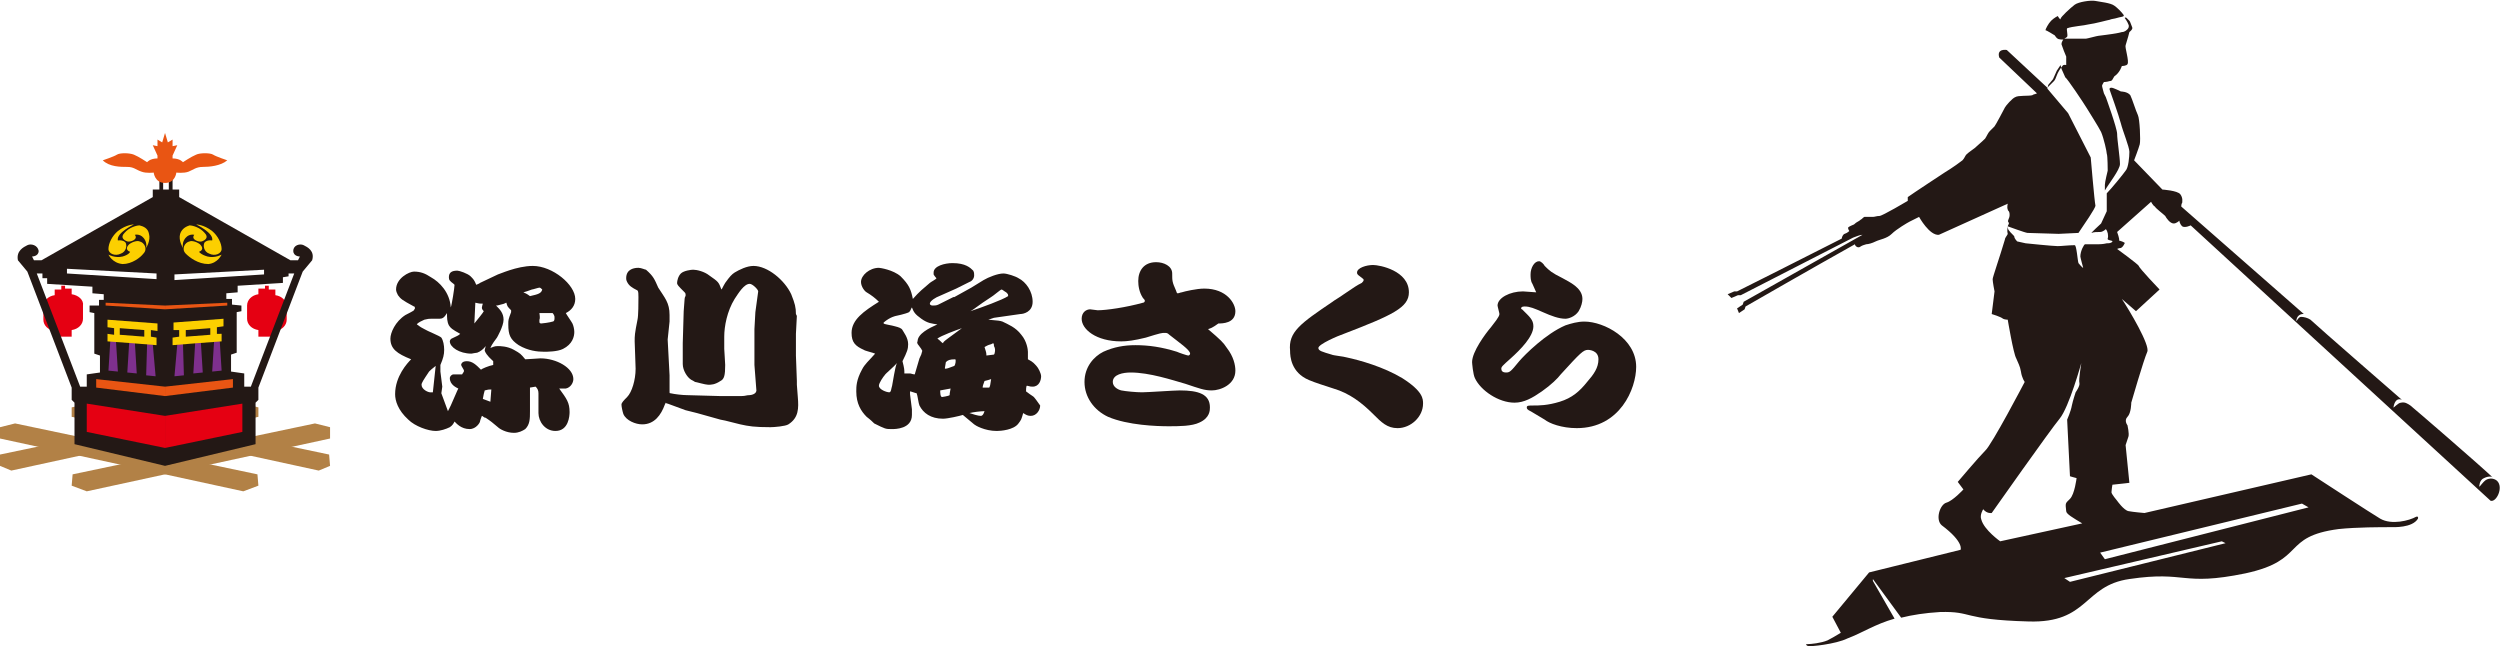 <?xml version="1.0" encoding="utf-8"?>
<!-- Generator: Adobe Illustrator 20.0.0, SVG Export Plug-In . SVG Version: 6.00 Build 0)  -->
<!DOCTYPE svg PUBLIC "-//W3C//DTD SVG 1.1//EN" "http://www.w3.org/Graphics/SVG/1.1/DTD/svg11.dtd">
<svg version="1.1" id="レイヤー_1" xmlns="http://www.w3.org/2000/svg" xmlns:xlink="http://www.w3.org/1999/xlink" x="0px"
	 y="0px" viewBox="0 0 265.1 68.5" enable-background="new 0 0 265.1 68.5" xml:space="preserve">
<g>
	<g>
		<path fill="#231815" d="M53.9,34.4c0,1.1,0.2,1.6,1.1,2.2c1,0.6,2,0.7,2.7,0.7c0.3,0,1.4,0,2-0.3c1-0.5,1.2-1.3,1.2-1.8
			c0-0.3-0.1-0.7-0.2-0.9c-0.1-0.2-0.6-0.9-0.7-1.1c0.6-0.3,1-0.8,1-1.5c0-1.5-2.4-3.5-4.5-3.5c-1.7,0-3.6,0.9-3.7,0.9l-1.9,0.9
			c-0.1,0.1-0.2,0.1-0.4,0.2c-0.2-0.5-0.3-0.6-0.6-0.9c-0.3-0.3-1.2-0.6-1.4-0.6c-0.6,0-0.9,0.2-0.9,0.7c0,0.3,0.1,0.4,0.5,0.7
			c0,0,0.1,0.1,0.1,0.1c0,0.3-0.3,2.2-0.4,2.4c-0.1-1.6-1.2-2.7-2.1-3.2c-0.6-0.4-1.1-0.6-1.8-0.6c-0.5,0-1.9,0.7-1.9,1.9
			c0,0.2,0.1,0.4,0.2,0.6c0.3,0.4,0.4,0.5,1.7,1.2c0.1,0,0.1,0.1,0.1,0.2c0,0.1-0.1,0.1-0.1,0.2c-0.1,0.1-0.7,0.4-0.9,0.5
			c-1.1,0.7-1.6,1.9-1.6,2.5c0,1.1,0.7,1.6,2.2,2.2c-0.4,0.4-1.7,1.8-1.7,3.7c0,0.7,0.3,1.7,1.4,2.7c0.7,0.7,2.1,1.2,2.9,1.2
			c0.5,0,1.1-0.2,1.5-0.4c0.3-0.2,0.4-0.4,0.5-0.6c0.2,0.2,0.7,0.8,1.6,0.8c0.7,0,1.1-0.7,1.1-0.8c0-0.1,0.2-0.6,0.2-0.6
			c0.1,0,0.2,0.2,0.4,0.2c0.6,0.4,0.7,0.5,1.3,1c0.2,0.2,0.9,0.6,1.7,0.6c0.5,0,0.9-0.2,1.2-0.4c0.5-0.5,0.5-1.1,0.5-1.9v-2.5
			l0.6-0.1c0.2,0.2,0.3,0.4,0.3,0.7l0,2.1c0,0.9,0.7,1.9,1.8,1.9c1.4,0,1.5-1.6,1.5-2c0-1-0.3-1.4-1.1-2.5c0.3,0,0.6,0,0.7,0
			c0.5-0.1,0.8-0.6,0.8-1c0-1.2-1.8-2.2-3.5-2.2c-0.2,0-1.3,0.1-1.6,0.1c-0.5-0.6-0.5-0.6-1.2-1c-0.7-0.4-1.5-0.4-1.7-0.4
			c-0.4,0-0.5,0.1-0.8,0.2c0.1-0.2,0.1-0.3,0.7-1.1c0,0,0.7-1.2,0.7-1.9c0-0.7-0.4-1.1-0.8-1.5c0.1,0,0.2,0,0.5-0.1
			c0.5-0.1,0.5-0.2,0.6-0.2c0.1,0.4,0.1,0.4,0.5,0.8c0,0,0,0.2,0,0.2C53.9,33.9,53.9,33.9,53.9,34.4z M58.8,33.6c0,0,0,0.1,0,0.2
			c0,0.2-0.1,0.3-0.2,0.3c-0.3,0.1-1.1,0.2-1.2,0.2c-0.2,0-0.2-0.1-0.2-0.2c0,0,0-0.1,0-0.2c0.1-0.2,0-0.6,0-0.7c0.2,0,1.2,0,1.4,0
			C58.7,33.3,58.8,33.5,58.8,33.6z M56.4,30.7c0.1,0,0.7-0.2,0.8-0.2c0.1,0,0.2,0.1,0.3,0.2c-0.1,0.4-0.4,0.5-1.3,0.7
			c-0.4-0.3-0.5-0.3-0.7-0.4C55.8,30.9,55.9,30.9,56.4,30.7z M50.4,32.2l0-0.1c0.4,0.1,0.5,0.1,0.8,0.1c0,0-0.1,0.3-0.1,0.4
			c0,0.1,0,0.2,0.2,0.4c-0.1,0.2-0.6,0.8-1,1.3L50.4,32.2z M45.9,41.6c-0.1,0-0.2,0-0.3,0c-0.2,0-0.9-0.3-0.9-0.8
			c0-0.2,0.2-0.5,0.8-1.4c0.1-0.1,0.3-0.3,0.7-0.6L45.9,41.6z M52,42.6l-0.8-0.3c0.1-0.5,0.1-0.6,0.2-0.9c0.4-0.1,0.4-0.1,0.7-0.1
			L52,42.6z M52.3,38.3c0,0.2,0,0.3,0,0.4c-0.5,0.1-1.2,0.4-1.3,0.5c-0.5-0.5-0.9-0.9-1.5-0.9c-0.6,0-0.6,0.4-0.6,0.4
			c0,0.1,0.3,0.5,0.3,0.6c0,0.1,0,0.1-0.2,0.4c-0.1,0-0.3,0-0.4,0c-0.1,0-0.5,0-0.5,0c-0.2,0-0.4,0.2-0.4,0.4c0,0.7,0.7,1,0.9,1.1
			l-0.1,0.2l-0.7,1.6l-0.3,0.6l-0.7-1.9L46.9,41l-0.2-1.6l0-0.7c0.3-0.7,0.4-1.1,0.4-1.6c0-0.5-0.1-1-0.3-1.3
			c-0.2-0.2-1.5-0.7-1.8-0.9c-0.6-0.3-0.6-0.4-0.8-0.5c0.1-0.2,0.6-0.4,0.8-0.5c0.4-0.1,0.5-0.1,0.7-0.1l0.9,0
			c0.3,0,0.5-0.1,0.8-0.6c0,0.5,0,0.9,0.2,1.3c0.2,0.3,0.3,0.4,1.2,0.9c-0.2,0.2-0.3,0.2-0.9,0.5c-0.2,0.1-0.2,0.3-0.2,0.3
			c0,0.6,1,1.3,2.3,1.3c0,0,0.5-0.1,0.6-0.1c0.3-0.1,0.7-0.4,0.9-0.7c0,0.1-0.1,0.3-0.1,0.5C51.6,37.7,52.1,38.1,52.3,38.3z"/>
		<path fill="#231815" d="M84.4,35.4l0,0.3v2l0.1,2.7l0,0.4l0.1,1.3c0.1,1.2,0.1,2.2-1,2.9c-0.3,0.2-1.5,0.3-1.9,0.3
			c-1.7,0-2.3-0.1-3.2-0.3l-1.6-0.4l-0.5-0.1l-2.5-0.7l-1.2-0.3l-1.9-0.7c-0.1,0-0.1,0-0.2-0.1c0,0-0.1,0.2-0.1,0.2
			c-0.4,1.1-1.1,2.1-2.4,2.1c-0.7,0-1.7-0.4-2-1.1c-0.1-0.3-0.2-0.8-0.2-1c0-0.2,0.3-0.5,0.6-0.8c0.5-0.5,0.9-1.8,0.9-3
			c0-0.5-0.1-2.5-0.1-2.9c0-0.6,0-0.8,0.3-2.3c0.1-0.4,0.1-1.9,0.1-2.4c0-0.3,0-0.6-0.1-0.7c-0.6-0.3-0.9-0.5-1.1-0.9
			c-0.1-0.2-0.1-0.3-0.1-0.4c0-1,0.9-1.1,1.3-1.1c0.3,0,0.7,0.2,0.8,0.2c0.8,0.7,0.9,1,1.3,1.9c0.7,1.1,1.2,1.6,1.2,2.9
			c0,0.1,0,0.6,0,0.7l-0.2,1.9l0.2,3.8c0,0.2,0,0.8,0,1c0,0.1,0,0.6,0,0.7c0,0.2,0,0.2,0.1,0.2c0.4,0.1,1.3,0.2,1.7,0.2l3.6,0.1
			l2.2,0c0.5,0,0.5-0.1,0.9-0.1c0.1,0,0.8-0.1,0.7-0.6l-0.2-2.6l0-3.3l0-0.5l0.1-1.8l0.3-2.2c0-0.2-0.6-0.8-0.9-0.8
			c-0.6,0-1.2,1-1.6,1.6c-0.8,1.3-1.1,2.9-1.1,4l0,1.3c0,0.2,0.1,1.4,0.1,1.7c0,1.1-0.1,1.5-0.5,1.7c-0.6,0.4-1,0.4-1.3,0.4
			c-0.3,0-1.3-0.3-1.4-0.3c-0.3-0.2-0.4-0.2-0.5-0.3c-0.3-0.2-0.8-0.9-0.8-1.6l0-2.2l0.1-3.4c0.1-1.5,0.1-1.5,0.2-1.6
			c0,0,0-0.2,0-0.2c0-0.1-0.1-0.2-0.1-0.2c-0.7-0.7-0.8-0.8-0.8-1c0-0.2,0.1-0.7,0.4-1c0.3-0.3,1.1-0.4,1.3-0.4
			c0.4,0,1.2,0.2,1.7,0.6c1,0.7,1,0.7,1.3,1.5c0.1-0.1,0.1-0.2,0.4-0.7c0.5-0.7,0.7-0.9,1-1.1c0.5-0.3,1.3-0.7,2-0.7
			c1.5,0,3.3,1.5,4,3c0.4,1,0.5,1.4,0.5,2.1c0,0,0.1,0.2,0.1,0.2L84.4,35.4z"/>
		<path fill="#231815" d="M109.5,42c0,0-0.6-0.4-0.7-0.5c0-0.1,0-0.6,0.1-0.6c0.4,0.1,0.4,0.1,0.6,0.1c0.7,0,0.9-0.7,0.9-1.1
			c0-0.3-0.3-0.9-0.5-1.1c-0.2-0.2-0.3-0.4-0.9-0.7c0-0.1,0-0.6,0-0.8c0-0.2-0.1-1.1-0.7-1.8c-0.6-0.8-1.4-1.1-2-1.4
			c-0.3-0.1-0.4-0.1-1.5-0.2l0.3-0.1l0.3-0.1l2.8-0.4c0.3,0,1.3-0.2,1.3-1.3c0-1.1-0.7-2.1-1.5-2.5c-0.3-0.2-1.2-0.5-1.6-0.5
			c-0.6,0-1.6,0.4-2.1,0.7l-1.3,0.8l-1.8,1l-0.1,0l-1.6,0.8c-0.2,0.1-0.4,0.1-0.6,0.1c-0.2,0-0.3-0.1-0.3-0.2c0-0.3,0.7-0.7,1-0.8
			l1.8-0.8l1.4-0.7c0.3-0.1,0.5-0.4,0.5-0.7c0-0.2,0-0.3-0.1-0.5c-0.3-0.3-0.8-0.8-2.2-0.8c-0.8,0-2,0.3-2,1c0,0,0,0.1,0,0.2
			c0.1,0.2,0.3,0.4,0.3,0.4c0,0.1-0.6,0.4-0.7,0.5c-0.7,0.6-1.1,0.9-1.8,1.7c-0.2-1-0.4-1.5-1.3-2.4c-0.8-0.7-2.2-0.9-2.3-0.9
			c-1,0-1.9,0.8-1.9,1.5c0,0.5,0.4,1,0.6,1.1c0.5,0.3,0.9,0.6,1.3,1c-1.6,1-2.9,1.9-2.9,3.3c0,1,0.4,1.4,1.3,1.8
			c0.1,0.1,1,0.3,1.2,0.4c-0.7,0.8-1.1,1.1-1.4,1.7c-0.6,1.1-0.6,1.8-0.6,2.3c0,1.3,0.5,2.1,1.1,2.7c0.4,0.3,0.7,0.6,0.8,0.7
			c1.2,0.6,1.2,0.6,1.9,0.6c0.3,0,2.1,0,2.1-1.5c0-0.2,0-0.4,0-0.6l-0.2-1.6l0-0.3c0.1,0,0.6,0.2,0.7,0.2c0.1,0.2,0.2,1.1,0.3,1.3
			c0.4,0.8,1.2,1.4,2.5,1.4c0.5,0,1.8-0.3,2.1-0.4l1.2,1c0.1,0.1,1.1,0.7,2.4,0.7c0.4,0,1.8-0.1,2.3-0.8c0.3-0.4,0.3-0.4,0.5-1.1
			c0.3,0.2,0.5,0.3,0.8,0.3c0.6,0,1-0.6,1-1.1C110,42.6,109.7,42.1,109.5,42z M105.1,31.5c0.2-0.1,1-0.8,1.1-0.8
			c0.1,0,0.3,0.2,0.5,0.3c0.2,0.2,0.2,0.2,0.2,0.4c-0.6,0.4-2.8,1.2-4,1.6C103.3,32.8,103.7,32.4,105.1,31.5z M94.6,40.9
			c-0.1,0.3-0.1,0.7-0.3,0.7c-0.3,0-1.1-0.3-1.1-0.7c0-0.3,0.5-1,0.6-1.1c0.1-0.2,1-0.9,1.3-1.3C94.9,39,94.7,40.4,94.6,40.9z
			 M97.4,36.6c0.3,0.4,0.3,0.4,0.4,0.6c-0.1,0.4-0.1,0.4-0.3,0.8L97,39.7c-0.2,0-0.4-0.1-0.5-0.1c-0.1,0-0.5,0-0.6,0
			c0-0.4,0-0.5-0.2-1.3c0.5-1,0.6-1.3,0.6-1.8c0-0.7-0.5-1.3-0.6-1.5c-0.1-0.2-0.4-0.3-0.8-0.4c-0.3-0.1-1.1-0.2-1.2-0.3v-0.1
			c0.7-0.6,1.3-0.7,1.3-0.7s1-0.2,1.4-0.4c0.2-0.2,0.2-0.4,0.3-0.5c0.2,0.5,0.3,0.7,1,1.2c0.7,0.5,1.1,0.5,1.7,0.6
			c-0.9,0.4-2.1,1-2.1,1.8C97.2,36.3,97.3,36.5,97.4,36.6z M100.7,41.9c-0.1,0.1-0.8,0.2-0.8,0.2c-0.2,0-0.2-0.5-0.2-0.7
			c0.5-0.1,0.6-0.1,1.1-0.2C100.7,41.7,100.7,41.8,100.7,41.9z M101.2,38.8c-0.6,0.2-0.7,0.3-1,0.3v-0.1l0.1-0.6
			c0.2-0.2,0.4-0.3,1-0.3C101.4,38.2,101.3,38.7,101.2,38.8z M100.5,35.9c-0.4,0.3-0.5,0.4-0.5,0.5c-0.2-0.1-0.2-0.2-0.6-0.5
			c0.4-0.3,2-0.9,2.6-1.1L100.5,35.9z M104,44.1c-0.3,0-0.9-0.2-1.2-0.3c0.4-0.1,1.2-0.2,1.6-0.2C104.3,43.9,104.2,44.1,104,44.1z
			 M104.9,41.1c-0.2,0-0.4,0-0.7,0c0-0.2,0.1-0.4,0.2-0.7c0.4-0.1,0.4-0.1,0.7-0.2C105,40.9,105,40.9,104.9,41.1z M105.4,37.6
			c-0.1,0-0.7,0.1-0.8,0.1c0-0.4-0.1-0.5-0.2-0.9c0.2-0.1,0.3-0.2,0.7-0.3c0.2-0.1,0.2-0.1,0.2-0.1c0.1,0,0.1,0.2,0.1,0.3
			C105.6,37,105.5,37.5,105.4,37.6z"/>
		<path fill="#231815" d="M128.1,34.9c1.4,1.2,1.6,1.4,2,2c0.7,0.9,0.9,1.8,0.9,2.4c0,1.5-1.6,2.1-2.5,2.1c-0.8,0-1.3-0.2-2.8-0.7
			c-1.4-0.4-3.8-1.2-5.8-1.2c-0.8,0-1.9,0.2-1.9,1c0,0.5,0.5,0.8,0.9,0.9c0.5,0.1,1.6,0.2,2.2,0.2c0.6,0,3.4-0.2,4-0.2
			c2,0,3.2,0.4,3.2,1.8c0,0.3,0,1.1-1.1,1.6c-0.8,0.4-2.2,0.4-3.3,0.4c-1.2,0-4.3-0.1-6.4-1c-1.5-0.7-2.5-2.1-2.5-3.7
			c0-1.6,1-2.7,2-3.2c1.1-0.5,2.2-0.7,3.4-0.7c1.4,0,2.8,0.2,4.4,0.7c0.2,0.1,1.1,0.4,1.2,0.4c0.1,0,0.2-0.1,0.2-0.2
			c0-0.4-1.2-1.2-2.2-2c-0.2-0.2-0.3-0.2-0.5-0.2c-0.3,0-0.4,0-2,0.5c-1.2,0.3-2,0.4-2.6,0.4c-2.7,0-4.2-1.3-4.2-2.4
			c0-0.7,0.5-1,0.9-1c0.1,0,0.7,0.1,0.8,0.1c0.9,0,3-0.3,4.8-0.8c0.1,0,0.2-0.1,0.2-0.2c0-0.1-0.1-0.2-0.2-0.3
			c-0.4-0.6-0.5-1.3-0.5-1.8c0-1.1,0.6-2,1.9-2c0.8,0,1.7,0.4,1.7,1.2c0,0.8,0,0.9,0.4,1.8c0.1,0.3,0.1,0.3,0.2,0.3
			c0.1,0,0.3-0.1,0.4-0.1c0.3-0.1,1.6-0.4,2.4-0.4c2.4,0,3.3,1.6,3.3,2.4c0,1.3-1.4,1.3-1.8,1.3C128.5,34.8,128.4,34.8,128.1,34.9
			L128.1,34.9z"/>
		<path fill="#231815" d="M141.3,32c0.1-0.1,0.8-0.5,1.2-0.8c1.2-0.8,1.3-0.9,1.9-1.2c0.1-0.1,0.2-0.2,0.2-0.3c0-0.1,0-0.1-0.4-0.4
			c-0.3-0.2-0.3-0.3-0.3-0.4c0-0.5,1-0.8,1.7-0.8c0.7,0,3.8,0.6,3.8,2.9c0,1.6-1.7,2.4-6.9,4.4c-0.6,0.2-2.7,1.1-2.7,1.5
			c0,0.3,0.4,0.4,1.4,0.7c0.2,0.1,1.3,0.2,1.6,0.3c1.4,0.3,3.9,1,5.9,2.2c2.2,1.4,2.2,2.2,2.2,2.7c0,1.4-1.3,2.6-2.7,2.6
			c-1.1,0-1.7-0.6-2.6-1.5c-1.2-1.2-2.5-2.2-4.2-2.7c-0.9-0.3-1.9-0.6-2.6-0.9c-1.9-0.8-2-2.5-2-3.1C136.6,35.2,137.9,34.3,141.3,32
			z"/>
		<path fill="#231815" d="M162.5,30.1c-0.2-0.3-0.2-0.7-0.2-1c0-0.7,0.4-1.4,0.9-1.4c0.2,0,0.5,0.3,0.6,0.5c0.5,0.5,0.7,0.7,1.9,1.3
			c0.7,0.4,2.1,1,2.1,2.2c0,0.3-0.1,0.8-0.4,1.3c-0.4,0.6-1.1,0.8-1.4,0.8c-0.7,0-1.5-0.3-2.4-0.7c-0.9-0.4-1.4-0.6-1.9-0.6
			c-0.1,0-0.4,0-0.4,0.2c0,0,0,0.1,0.1,0.1c0.8,0.8,1.2,1.1,1.2,1.8c0,1.1-1.4,2.5-2.4,3.4c-0.9,0.8-1,0.9-1,1.1
			c0,0.2,0.1,0.4,0.5,0.4c0.4,0,0.5-0.1,1.4-1.2c0.6-0.7,2.8-2.9,4.9-3.8c0.6-0.2,1.3-0.4,2-0.4c2.1,0,5.5,1.8,5.5,4.8
			c0,2.3-1.7,6.5-6.3,6.5c-1.6,0-2.9-0.5-3.4-0.9c-1.2-0.7-1.3-0.8-1.7-1c-0.1-0.1-0.2-0.1-0.2-0.3c0-0.2,0.2-0.2,0.7-0.2
			c0.6,0,1.5,0,2.8-0.4c1.3-0.4,2.1-1.1,2.9-2.1c0.7-0.8,1.2-1.5,1.2-2.4c0-1-1.1-1-1.1-1c-0.5,0-0.8,0.3-2.9,2.6
			c-0.3,0.4-1,1.1-2,1.8c-1,0.7-1.9,1.2-2.9,1.2c-1.7,0-3.6-1.3-4.2-2.6c-0.2-0.4-0.3-1.6-0.3-1.7c0-1.1,1.4-3,2-3.7
			c0.3-0.4,0.9-1.1,0.9-1.4c0-0.1-0.2-0.8-0.2-0.9c0-0.8,1.3-1.5,2.7-1.5c0.2,0,1.2,0.1,1.4,0.1C162.7,30.6,162.7,30.5,162.5,30.1z"
			/>
	</g>
	<path fill="#231815" d="M264.8,51c0,0-0.5-0.5-1.2-0.1c-0.4,0.3-0.6,0.7-0.7,0.7c0,0,0-0.7,0.5-0.9c0.6-0.3,1-0.1,0.9-0.1
		c-1.6-1.5-8.2-7.2-8.7-7.6c-0.3-0.2-0.6-0.4-1-0.3c-0.3,0-0.8,0.6-0.8,0.5c0.2-1.2,0.9-0.8,0.9-0.8s-9.2-8-9.7-8.5
		c-0.3-0.2-0.7-0.3-1-0.3c-0.3,0-0.5,0.6-0.5,0.4c0.1-0.8,0.8-0.7,0.8-0.7l-13-11.4c0,0,0-0.3,0.1-0.4c0-0.1,0.1-0.5-0.2-0.9
		c-0.3-0.4-1.9-0.5-1.9-0.5l-3-3.1c0,0,0.5-1.3,0.6-1.7c0.1-0.4,0-2.7-0.2-3.1c-0.2-0.4-0.6-1.7-0.8-2.1c-0.3-0.4-1-0.4-1-0.4
		s-0.8-0.4-1-0.4c-0.2,0-0.2,0.1-0.2,0.1l0,0.1c0,0,1,2.8,1.2,3.6c0.2,0.8,0.9,2.5,0.9,3c0,0.5-0.1,1.7-0.4,2
		c-0.2,0.3-1.5,1.9-2,2.4c0,0.8,0,1.9,0,1.9l-0.6,1.3c0,0-1.2,1.1-1,1c0.2-0.1,0.6-0.1,0.9-0.1c0.3,0,0.6-0.3,0.6-0.3
		c0.2,0.2,0.3,0.7,0.2,1c-0.1,0.2,0.6,0.2,0.5,0.3c-0.1,0.2-0.4,0.2-0.6,0.2c-0.4,0.1-0.8,0.1-0.8,0.1l-0.9,0c0,0-0.3,0-0.6,0
		c-0.1,0-0.5,0.7-0.5,1.3c0,0.1,0.3,1.2,0.3,1.2c-0.1,0-0.5-0.5-0.5-0.5c-0.1-0.3-0.2-1.9-0.4-1.9c-0.6,0-1.4,0.1-1.8,0.1
		c-0.5,0-3.4-0.3-3.4-0.3l-0.9-0.2c0,0-0.3-0.3-0.3-0.5c0-0.1-0.4-0.4-0.6-0.7c-0.1-0.1-0.1-0.4-0.1-0.4s1.9,0.7,2.1,0.7
		c0.1,0,3.3,0.1,3.3,0.1l2.1-0.1c0.6-0.9,1.8-2.6,1.8-2.9c-0.1-0.4-0.5-5.1-0.5-5.1l-2.4-4.7l-2.2-2.6l0.1-0.4l0.5-0.6l0.4-0.9
		l0.4-0.6l0.1,0.4l0.4,0.9c0.2,0.1,2,2.8,2.3,3.3c0.3,0.5,1.2,1.9,1.5,2.5c0.3,0.7,0.6,2.1,0.6,2.3c0.1,0.2,0.1,1.8,0.1,1.8
		s-0.3,1.2-0.3,1.5c0,0.1,0,0.1,0,0.6c0.4-0.7,1.6-2.2,1.6-2.8c0-0.7-0.3-2.6-0.3-3.2c0-0.6-1.2-3.9-1.2-3.9l-0.2-0.4
		c0,0-0.2-0.7-0.2-0.8c0-0.1,0.2-0.4,0.2-0.4s0.3,0,0.6-0.1c0.3,0,0.3-0.2,0.5-0.5C224.8,7.7,225,7,225,7s0.5,0,0.6-0.2
		c0.2-0.3-0.3-1.8-0.2-2c0.2-0.6,0.4-1.4,0.4-1.4s0.4-0.3,0.3-0.5c-0.1-0.2-0.2-0.6-0.3-0.7c-0.2-0.2-0.3-0.3-0.3-0.3
		s-0.1-0.1-0.2,0c0,0,0.3,0.4,0.4,0.7c0.1,0.2,0,0.4-0.1,0.5c-0.1,0.1-0.3,0.3-0.6,0.3c-0.3,0.1-1,0.2-1,0.2s-1.4,0.2-1.5,0.2
		c-0.1,0-1.2,0.3-1.3,0.3c-0.1,0-1.3,0-1.8,0c-0.3,0-0.5,0-0.5,0s0.2-0.1,0.3-0.2c0.1-0.2-0.1-0.8,0-0.9c0.5-0.2,1.9-0.3,2.2-0.4
		c0.8-0.1,2.2-0.5,2.3-0.5c0.2-0.1,0.5-0.1,0.8-0.2c0.3-0.1,0.6-0.1,0.7-0.2c0,0,0-0.1,0-0.1c-0.2-0.3-0.7-0.8-1-1
		c-0.4-0.3-1.5-0.4-2-0.5c-0.5-0.1-1.8,0.1-2.2,0.4c-0.4,0.3-1.5,1.3-1.5,1.5c0,0.2-0.3-0.3-0.3-0.3s-0.4,0.2-0.7,0.5
		c-0.3,0.3-0.6,0.9-0.6,1c0.1,0,0.9,0.5,0.9,0.5c0.1,0,0.2,0.3,0.4,0.4c0.1,0.1,0.6,0.1,0.6,0.1s-0.2,0.2-0.2,0.5
		c0.1,0.3,0.4,1.1,0.5,1.3l0,0.9c0,0-0.3-0.1-0.4,0.1c-0.2,0.2-0.5,0.7-0.6,1c-0.1,0.3-0.2,0.5-0.3,0.6S217.4,9,217.4,9
		s-0.1,0.1-0.3,0.3l-4.3-4c0,0-1.1-0.2-0.8,0.8l4,3.8c-0.2,0.1-0.4,0.1-0.5,0.2c-0.4,0.1-1.5,0-1.8,0.2c-0.3,0.1-1,0.9-1.1,1.1
		c-0.1,0.2-1,1.9-1.1,2c0,0-0.2,0.2-0.5,0.5c-0.2,0.2-0.3,0.5-0.5,0.8c-0.4,0.4-0.9,0.8-1.1,1c-0.1,0.1-0.6,0.4-0.9,0.7
		c-0.1,0.1-0.2,0.4-0.4,0.6c-0.9,0.7-1.9,1.3-1.9,1.3s-3.5,2.3-3.9,2.6c0,0,0,0.3,0,0.4c0,0-2.7,1.6-3,1.6c-0.3,0-0.5,0.1-0.7,0.1
		c-0.2,0-0.7,0-0.9,0c-0.2,0.1-0.2,0.2-0.4,0.3c-0.2,0.2-0.4,0.2-0.7,0.5c0,0-0.5,0.2-0.6,0.3c-0.1,0.1,0.1,0.4,0.1,0.4
		s-0.2,0.2-0.5,0.3c-0.1,0-0.3,0.3-0.3,0.5c-4.5,2.3-11.1,5.6-11.1,5.6l-0.3,0l-0.7,0.3l0.4,0.4l0.7-0.3l0.3,0l11.9-6.1
		c0.3-0.1,0.7-0.3,1-0.3l-12.6,7.1l-0.1,0.3l-0.6,0.4l0.2,0.5l0.6-0.4l0.1-0.3c0,0,7.3-4.2,11.6-6.6c0,0.2,0.3,0.4,0.5,0.3
		c0.3-0.2,0.4-0.2,0.7-0.3c0.2,0,0.6-0.1,1-0.3c0.4-0.2,1.2-0.3,1.7-0.8c0.5-0.5,1.7-1.2,1.9-1.3c0.2-0.1,1-0.5,1-0.5s1.1,2,2.1,1.9
		l7.3-3.3c0,0-0.1,0.4,0,0.6c0,0.2,0.2,0.1,0.2,0.6c0,0.4-0.3,0.6-0.1,0.8c0.1,0.1-0.1,0.3-0.1,0.4c-0.1,0.6,0,0.7,0,0.8
		c0,0.1-0.3,0.4-0.3,0.6c-0.5,1.7-1.3,4-1.3,4.2c0,0.3,0.2,1.3,0.2,1.3l-0.3,2.4c0,0,1,0.3,1.2,0.5c0.2,0.1,0.5,0.1,0.5,0.1
		s0.6,3.6,0.9,4.1c0.2,0.5,0.4,0.8,0.5,1.4c0.1,0.7,0.4,1.1,0.4,1.1s-3.5,6.7-4.2,7.3c-0.7,0.7-2.9,3.3-2.9,3.3l0.6,0.8
		c0,0-1.1,1.2-1.8,1.4c-0.7,0.2-1.2,1.8-0.5,2.4c2.4,1.8,2,2.6,2,2.6l-9.7,2.4l-3.9,4.7l0.9,1.7c-0.5,0.3-1,0.6-1.4,0.8
		c-0.7,0.3-1.8,0.4-2.1,0.4c-0.3,0-0.2,0.1,0,0.2c0.2,0.1,3-0.2,4.2-0.8c1.6-0.6,2.9-1.5,5-2.1l-2.3-4l0-0.2l3,4.1
		c1.2-0.3,2.5-0.5,4.1-0.6c3.6-0.1,2.2,0.8,9.4,1c6.4,0.2,5.8-3.8,10.7-4.5c6.1-0.9,5.5,0.8,12.3-0.6c6.5-1.4,3.8-3.9,9.9-4.7
		c1.9-0.2,4.5-0.2,5.5-0.2c0.3,0,2.3,0.1,2.9-0.9c0,0,0.1-0.3-0.2-0.2c-0.7,0.4-2.6,0.9-3.8,0.2c-0.7-0.4-7.3-4.7-7.3-4.7l-17.7,4.1
		c0,0-1.2-0.1-1.7-0.2c-0.5-0.1-1.2-1.1-1.2-1.1s-0.6-0.7-0.6-0.9c0-0.2,0.1-0.8,0.1-0.8c1-0.1,1.8-0.2,1.8-0.2l-0.4-4
		c0,0,0.2-0.6,0.3-0.9c0.1-0.3-0.1-1.2-0.1-1.2s-0.4-0.5,0-0.9c0.4-0.4,0.4-1.5,0.4-1.5s1.3-4.5,1.7-5.4c0.3-0.7-1.9-4.4-2.7-5.6
		l1.5,1.3l2.5-2.3c0,0-2.2-2.3-2.2-2.5c-0.1-0.2-2.3-1.8-2.3-1.8s0.2-0.1,0.4-0.1c0.2-0.1,0.3-0.3,0.4-0.5c0.1-0.1-0.6-0.3-0.6-0.3
		c0.1-0.1-0.2-0.9-0.2-0.9l3.6-3.2c0,0,0.2,0.4,0.4,0.5c0.1,0.2,0.9,0.8,1.1,1c0.1,0.2,0.5,0.8,0.9,0.8c0.3,0,0.6-0.3,0.6-0.3
		s0,0.3,0.3,0.6c0.3,0.2,0.9-0.1,0.9-0.1l31.8,29.2C264.7,53.3,265.5,51.7,264.8,51z M212.1,57.4c0,0-1.7-1.2-2-2.3
		c-0.2-0.5,0.2-1.1,0.2-1.1c0.4,0.5,0.9,0.4,0.9,0.4s6.2-8.8,7.2-10c1-1.2,2.3-5.9,2.3-5.9s-0.3,1.8-0.2,2.1c0.1,0.3-0.4,1-0.4,1
		s-0.3,0.9-0.4,1.4c-0.1,0.6-0.5,1.5-0.5,1.5l0.3,6c0,0,0.3,0.1,0.7,0.2c0,0-0.2,1.7-0.7,2.2c-0.5,0.5-0.5,0.4-0.4,1.3
		c0,0.3,0.7,0.7,1.7,1.3L212.1,57.4z M219.5,61.7l-0.6-0.4l16.7-3.9l0.4,0.2L219.5,61.7z M244.1,53.4l0.7,0.4l-21.6,5.5l-0.5-0.7
		L244.1,53.4z"/>
	<g>
		<g>
			<polygon fill="#B28146" points="7.7,50.3 7.6,51.5 9.2,52.1 35,46.5 35,45.3 33.4,44.9 			"/>
			<polygon fill="#B28146" points="0,48.2 0,49.4 1.2,49.9 27.4,44.2 27.4,43.2 25.8,42.8 			"/>
			<polygon fill="#B28146" points="27.3,50.3 27.4,51.5 25.8,52.1 0,46.5 0,45.3 1.6,44.9 			"/>
			<polygon fill="#B28146" points="34.9,48.2 35,49.4 33.8,49.9 7.6,44.2 7.6,43.2 9.2,42.8 			"/>
		</g>
		<g>
			<path fill="#E50012" d="M27.4,31.2v-0.6h0.7v-0.3l0.4,0v0.4h0.7v0.6c0.7,0.1,1.2,0.6,1.2,1.2v1.4c0,0.6-0.5,1.1-1.2,1.2v0.6h-1.8
				V35c-0.7-0.1-1.2-0.6-1.2-1.2v-1.4C26.2,31.8,26.7,31.3,27.4,31.2z"/>
			<path fill="#E50012" d="M7.6,31.2v-0.6H6.9v-0.3l-0.4,0v0.4H5.8v0.6c-0.7,0.1-1.2,0.6-1.2,1.2v1.4c0,0.6,0.5,1.1,1.2,1.2v0.6h1.8
				V35c0.7-0.1,1.2-0.6,1.2-1.2v-1.4C8.9,31.8,8.3,31.3,7.6,31.2z"/>
			<path fill="#231815" d="M32.2,26c-0.4-0.2-1.1,0-1.1,0.6c0,0.6,0.7,0.6,0.7,0.6l-0.2,0.4h-0.8L19,20.9v-0.8h-0.7v-2.6h-0.4v2.6
				h-0.3h-0.3v-2.6h-0.4v2.6h-0.7v0.8L4.4,27.6H3.6l-0.2-0.4c0,0,0.7,0,0.7-0.6C4,26,3.3,25.8,2.9,26c-0.4,0.2-1.2,0.6-1,1.6l1,1.2
				l4.7,12.3v1.3l0.3,0.3v4.4l9.6,2.3l9.6-2.3v-4.4l0.3-0.3v-1.3l4.7-12.3l1-1.2C33.4,26.6,32.6,26.2,32.2,26z M11.1,31.8h-0.6v0.6
				l-1,0v0.7l0.5,0.1v4.3l0.6,0.2v1.8l-1.4,0.2V41H8.5L3.9,29h0.6v0.5L5,29.5v0.6l4.8,0.3v0.7l1.2,0.1V31.8z M16.6,29.6L7.1,29
				l0-0.5c0.1,0,9.5,0.5,9.5,0.5V29.6z M18.5,29.1c0,0,9.4-0.5,9.5-0.5l0,0.5l-9.5,0.6V29.1z M26.6,41h-0.7v-1.4l-1.4-0.2v-1.8
				l0.6-0.2v-4.3l0.5-0.1v-0.6l-1-0.1v-0.6H24v-0.6l1.2-0.1v-0.7l4.8-0.3v-0.6l0.6-0.1V29h0.6L26.6,41z"/>
			<path fill="#FCCF00" d="M14.2,23.8c0,0-1.9,0.9-1.7,1.7c0,0,0.5-0.1,0.8,0.2c0.2,0.3,0.1,1-0.5,1.2c-0.6,0.3-1.3,0-1.3-0.5
				c0-0.6,0.4-1.4,1-1.9C13.4,23.8,14.2,23.8,14.2,23.8z"/>
			<path fill="#FCCF00" d="M15.2,26.9c0.5-0.5,0.1-1.2-0.4-1.3c-0.2-0.1-0.7,0-1.1,0.3c-0.6,0.6,0.1,0.8,0.1,0.8S13.7,27,13,27.2
				c-0.8,0.2-1.5-0.2-1.5-0.2s0.4,0.9,1.5,1C14,28,14.9,27.3,15.2,26.9z"/>
			<path fill="#FCCF00" d="M14.8,23.9c-0.3,0-1.1,0.2-1.6,0.8c-0.5,0.5,0,0.8,0.3,0.9c0.3,0.1,1.2-0.2,0.8-0.7c0,0,0.7-0.2,1.1,0.6
				c0.2,0.4,0.1,0.8,0.1,0.8s0.5-0.8,0.3-1.5C15.7,24.2,15.2,24,14.8,23.9z"/>
			<path fill="#FCCF00" d="M20.8,23.8c0,0,1.9,0.9,1.7,1.7c0,0-0.5-0.1-0.8,0.2c-0.2,0.3-0.1,1,0.5,1.2c0.6,0.3,1.3,0,1.3-0.5
				c0-0.6-0.4-1.4-1-1.9C21.6,23.8,20.8,23.8,20.8,23.8z"/>
			<path fill="#FCCF00" d="M19.7,26.9c-0.5-0.5-0.1-1.2,0.4-1.3c0.2-0.1,0.7,0,1.1,0.3c0.6,0.6-0.1,0.8-0.1,0.8s0.2,0.3,0.9,0.5
				c0.8,0.2,1.5-0.2,1.5-0.2s-0.4,0.9-1.4,1C21,28,20.1,27.3,19.7,26.9z"/>
			<path fill="#FCCF00" d="M20.1,23.9c0.3,0,1.1,0.2,1.6,0.8c0.5,0.5,0,0.8-0.3,0.9c-0.3,0.1-1.2-0.2-0.8-0.7c0,0-0.7-0.2-1.1,0.6
				c-0.2,0.4-0.1,0.8-0.1,0.8s-0.5-0.8-0.3-1.5C19.3,24.2,19.8,24,20.1,23.9z"/>
			<polygon fill="#E50012" points="9.2,42.8 17.5,44.1 17.5,47.5 9.2,45.8 			"/>
			<polygon fill="#E95513" points="10.2,40.2 17.5,41 17.5,42 10.2,41.1 			"/>
			<polygon fill="#E95513" points="24.7,40.2 17.5,41 17.5,42 24.7,41.1 			"/>
			<polygon fill="#E95513" points="11.2,32.1 17.5,32.4 17.5,32.8 11.2,32.4 			"/>
			<polygon fill="#E95513" points="24.1,32.1 17.5,32.4 17.5,32.8 24.1,32.4 			"/>
			<polygon fill="#E50012" points="25.7,42.8 17.5,44.1 17.5,47.5 25.7,45.8 			"/>
			<path fill="#E95513" d="M17.5,19.4c1.1,0,1.2-1.1,1.2-1.1s0.8,0.1,1.3-0.1c0.5-0.2,0.8-0.5,1.5-0.5c0.7,0,1.9-0.1,2.6-0.7
				c0,0-1.2-0.4-1.5-0.6c-0.3-0.2-1.4-0.2-1.8,0c-0.5,0.2-1.4,0.8-1.4,0.8s-0.3-0.4-1.1-0.4v-0.3l0.5-1.1l-0.5,0.1l0-0.7l-0.5,0.3
				l-0.3-1l-0.3,1l-0.5-0.3l0,0.7l-0.5-0.1l0.5,1.1v0.3c-0.8,0-1.1,0.4-1.1,0.4s-0.9-0.6-1.4-0.8c-0.5-0.2-1.5-0.2-1.8,0
				c-0.3,0.2-1.5,0.6-1.5,0.6c0.7,0.7,1.9,0.7,2.6,0.7c0.7,0,0.9,0.3,1.5,0.5c0.5,0.2,1.3,0.1,1.3,0.1S16.4,19.4,17.5,19.4
				L17.5,19.4z"/>
			<polygon fill="#7E308D" points="14.5,39.6 13.5,39.5 13.7,36.3 14.3,36.3 			"/>
			<polygon fill="#7E308D" points="12.5,39.4 11.5,39.3 11.7,36.1 12.3,36.2 			"/>
			<polygon fill="#7E308D" points="16.5,39.9 15.5,39.8 15.6,36.4 16.2,36.5 			"/>
			<path fill="#FCCF00" d="M16.7,35.1v-0.8l-5.3-0.4v0.8l0.7,0.1v0.7l-0.7-0.1v0.8l2.7,0.2h0l2.5,0.2v-0.8L16,35.7V35L16.7,35.1z
				 M15.3,35.7l-2.6-0.2v-0.7l2.6,0.2V35.7z"/>
			<polygon fill="#7E308D" points="20.5,39.6 21.5,39.5 21.3,36.3 20.7,36.3 			"/>
			<polygon fill="#7E308D" points="22.5,39.4 23.5,39.3 23.3,36.1 22.7,36.2 			"/>
			<polygon fill="#7E308D" points="18.5,39.9 19.5,39.8 19.4,36.4 18.8,36.5 			"/>
			<path fill="#FCCF00" d="M19,35v0.7l-0.7,0.1v0.8l2.5-0.2h0l2.7-0.2v-0.8L23,35.4v-0.7l0.7-0.1v-0.8l-5.3,0.4v0.8L19,35z M19.7,35
				l2.6-0.2v0.7l-2.6,0.2V35z"/>
		</g>
	</g>
</g>
</svg>
